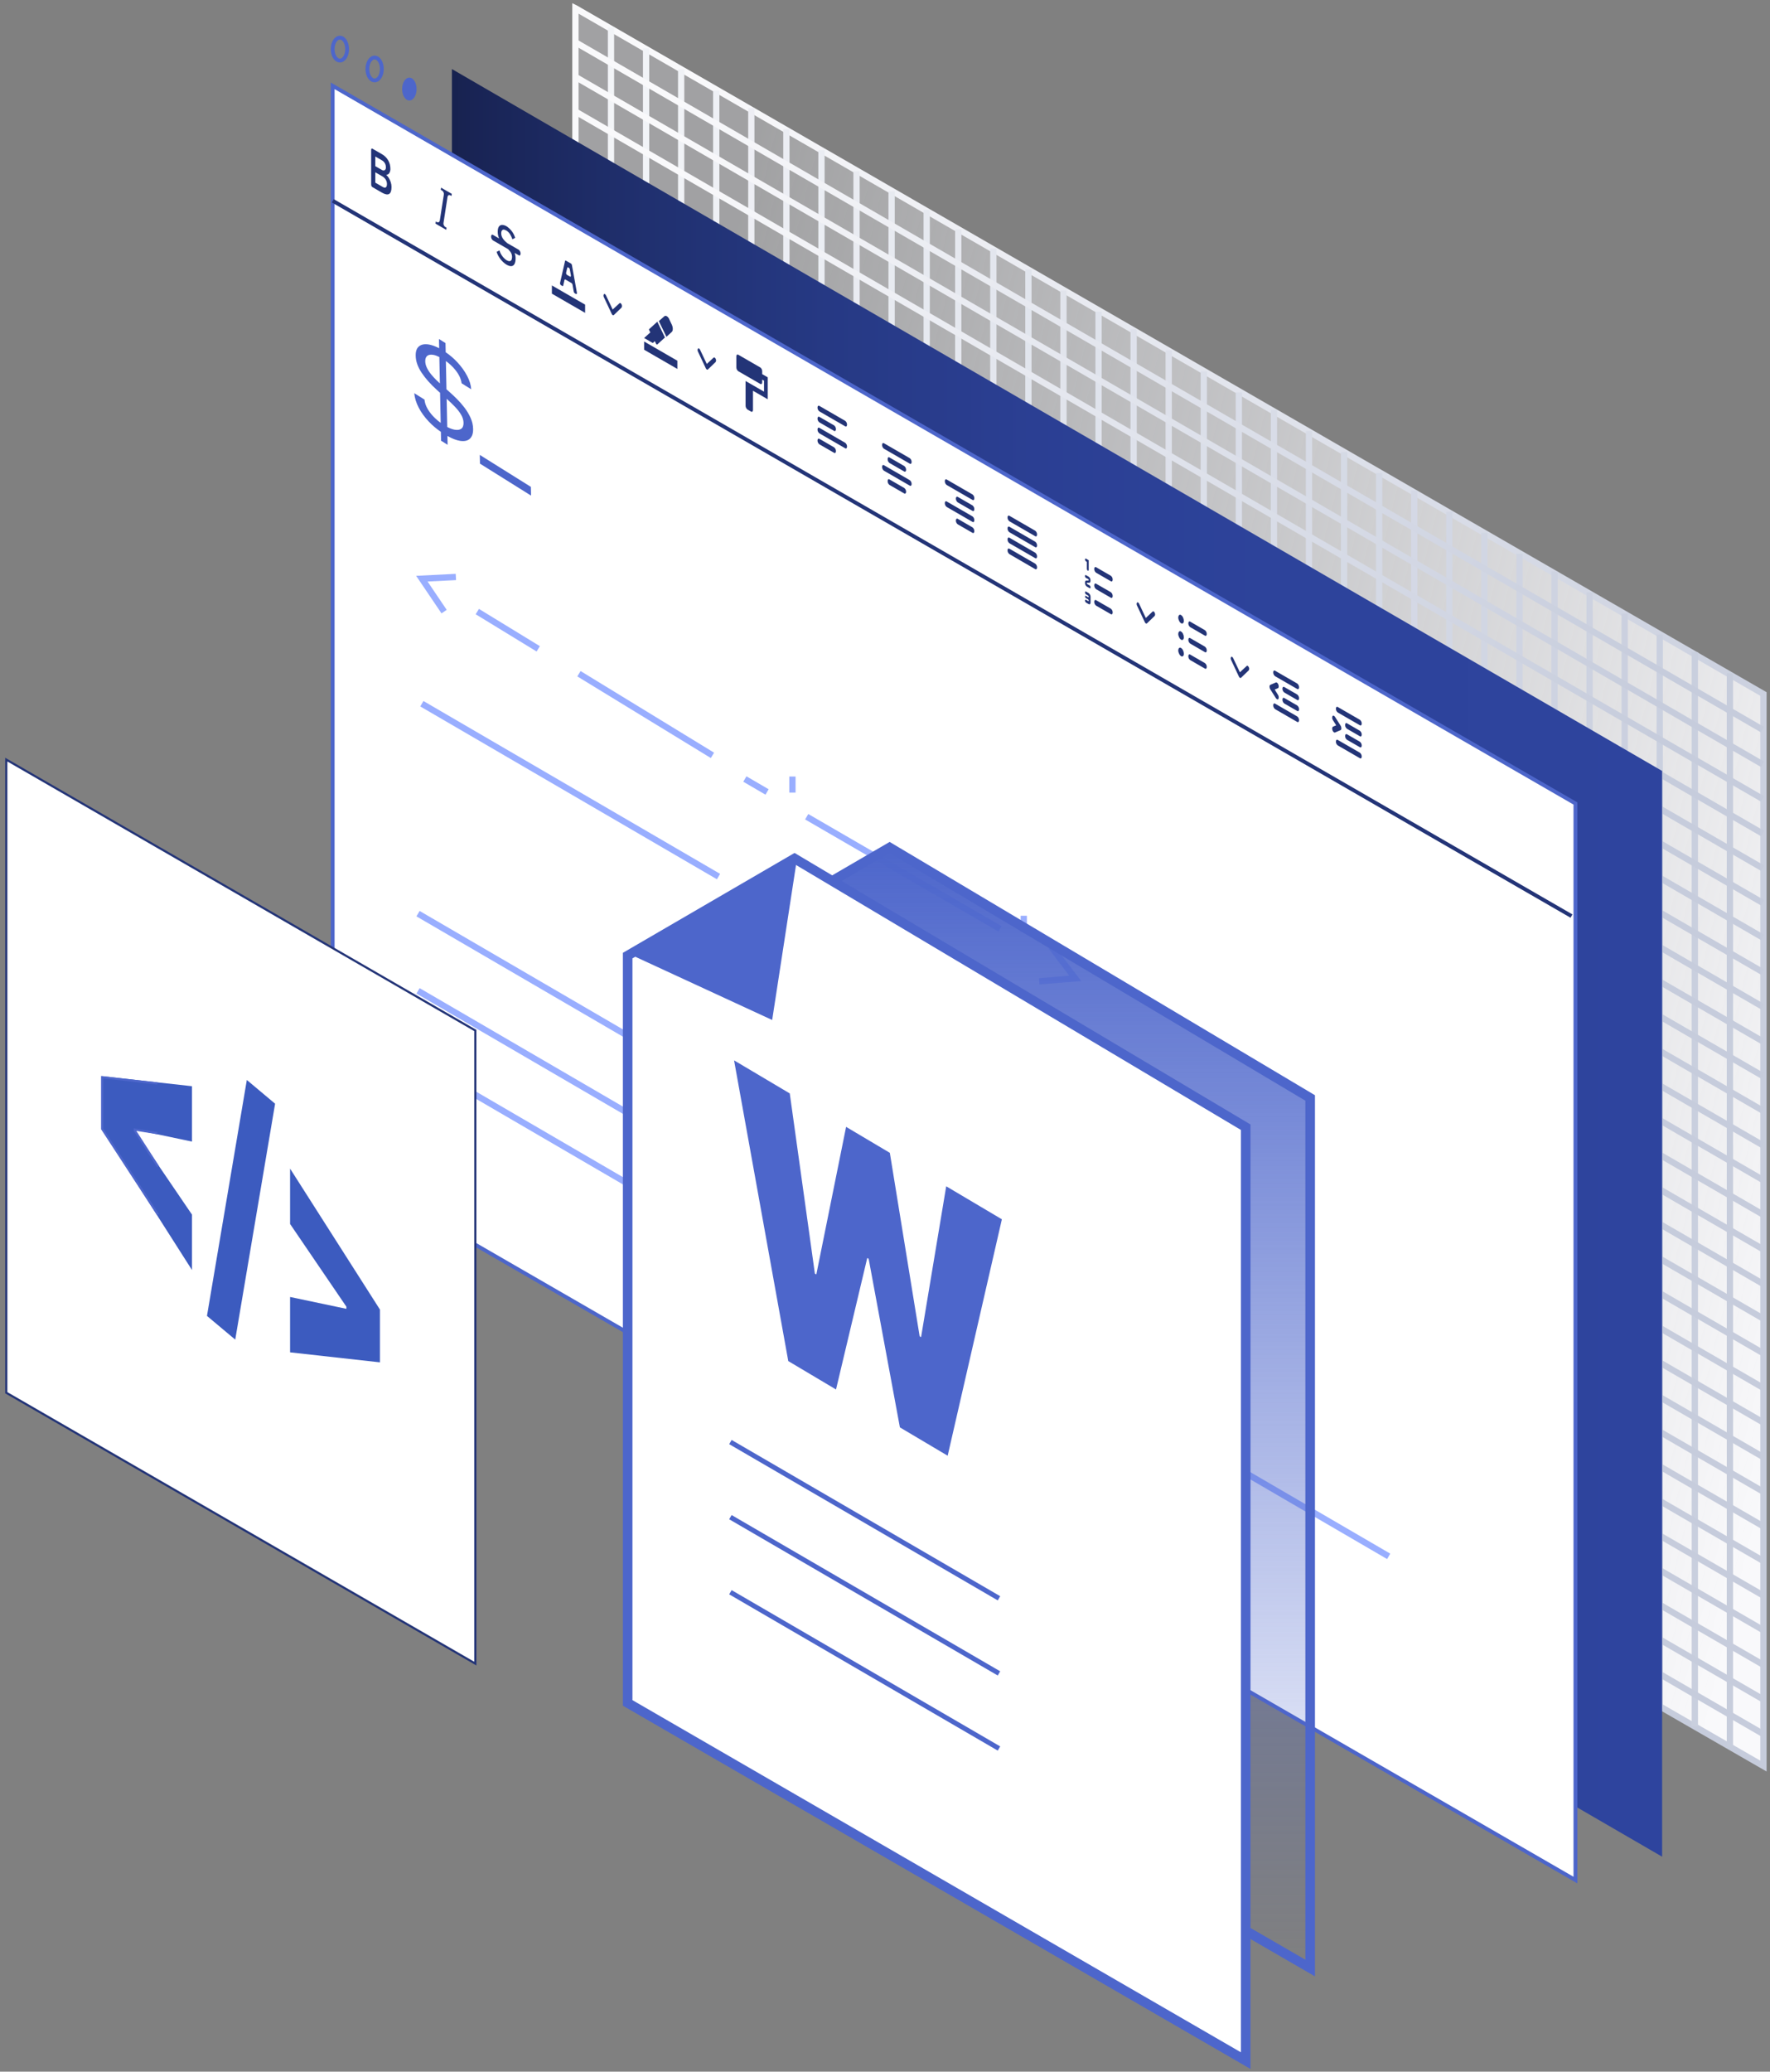 <svg width="282" height="330" viewBox="0 0 282 330" fill="none" xmlns="http://www.w3.org/2000/svg">
<rect x="0" y="0" width="282" height="330" fill="#808080" stroke="none"/>
<path fill-rule="evenodd" clip-rule="evenodd" d="M91.48 172.635L91.504 172.648L96.918 175.766L102.328 178.877L107.742 181.995L113.151 185.106L118.565 188.225L123.975 191.336L129.389 194.454L134.799 197.569L140.213 200.684L145.623 203.799L151.037 206.914L156.446 210.028L161.86 213.143L167.27 216.258L172.684 219.373L178.094 222.487L183.507 225.602L188.917 228.717L194.332 231.832L199.741 234.946L205.155 238.061L210.565 241.175L215.979 244.291L221.389 247.405L232.217 253.634L237.627 256.749L243.04 259.864L248.45 262.979L253.864 266.093L259.274 269.208L264.688 272.323L270.098 275.438L275.512 278.552L280.921 281.667V110.835L275.512 107.716L270.098 104.594V104.59L264.688 101.471L259.274 98.348L253.864 95.229L248.45 92.103L243.04 88.984L237.627 85.861L232.217 82.742L226.802 79.616L221.389 76.493L215.979 73.374L210.565 70.251L205.155 67.129L199.741 64.006L194.332 60.887L188.917 57.764L183.507 54.642L178.094 51.519L172.684 48.401L167.27 45.278L161.86 42.155L156.446 39.032L151.037 35.914L145.623 32.791L140.213 29.668L134.799 26.545L129.389 23.427L123.975 20.304L118.565 17.181L113.151 14.058L107.742 10.94L102.328 7.817L96.918 4.695L91.504 1.572L91.48 1.56V172.635Z" fill="url(#paint0_linear_1399_23086)"/>
<path fill-rule="evenodd" clip-rule="evenodd" d="M280.958 110.55V281.322L275.553 278.209L270.144 275.095L264.739 271.981L259.329 268.868L253.924 265.754L248.515 262.64L243.11 259.527L237.7 256.413L232.295 253.299L221.477 247.072L216.071 243.959L210.662 240.845L205.257 237.731L199.848 234.618L194.443 231.504L189.033 228.39L183.628 225.277L178.219 222.163L172.814 219.049L167.404 215.936L161.999 212.822L156.59 209.708L151.185 206.595L145.775 203.481L140.37 200.368L134.961 197.254L129.556 194.14L124.146 191.023L118.741 187.913L113.332 184.795L107.927 181.686L102.518 178.568L97.112 175.458L91.703 172.341L91.679 172.329V1.313L91.703 1.325L97.112 4.447L102.518 7.569L107.927 10.69L113.332 13.808L118.741 16.93L124.146 20.051L129.556 23.173L134.961 26.29L140.37 29.412L145.775 32.534L151.185 35.655L156.59 38.773L161.999 41.895L167.404 45.016L172.814 48.138L178.219 51.255L183.628 54.377L189.033 57.499L194.443 60.62L199.848 63.738L205.257 66.859L210.662 69.981L216.071 73.103L221.477 76.22L226.886 79.342L232.295 82.468L237.7 85.585L243.11 88.707L248.515 91.825L253.924 94.95L259.329 98.068L264.739 101.189L270.144 104.307V104.311L275.553 107.433L280.958 110.55Z" stroke="url(#paint1_linear_1399_23086)"/>
<path d="M275.612 278.312V278.235V272.719V267.204V261.688V256.169V250.654V245.138V239.622V234.107V228.588V223.073V217.557V212.041V206.522V201.007V195.491V189.976V184.46V178.941V173.425V167.91V162.395V156.879V151.36V145.844V140.329V134.814V129.294V123.779V118.263V112.748V107.235V107.229" stroke="#C7CDDC"/>
<path d="M270.024 274.958V274.87V269.355V263.84V258.325V252.806V247.291V241.776V236.26V230.745V225.226V219.711V214.196V208.681V203.162V197.647V192.132V186.617V181.101V175.582V170.067V164.552V159.037V153.522V148.003V142.488V136.972V131.457V125.938V120.423V114.908V109.393V103.883V103.874" stroke="#C9CFDE"/>
<path d="M264.436 272.163V272.066V266.551V261.036V255.521V250.003V244.488V238.973V233.458V227.943V222.425V216.91V211.395V205.88V200.361V194.847V189.331V183.817V178.302V172.783V167.269V161.753V156.239V150.724V145.205V139.69V134.175V128.661V123.142V117.627V112.112V106.597V101.09V101.079" stroke="#CAD0DF"/>
<path d="M258.848 268.808V268.701V263.186V257.672V252.157V246.639V241.125V235.61V230.096V224.581V219.063V213.549V208.034V202.519V197.001V191.487V185.972V180.457V174.943V169.425V163.91V158.395V152.881V147.366V141.848V136.334V130.819V125.305V119.787V114.272V108.757V103.243V97.739V97.725" stroke="#CBD0DF"/>
<path d="M253.259 265.453V265.336V259.821V254.307V248.793V243.276V237.761V232.246V226.733V221.218V215.701V210.187V204.672V199.158V193.64V188.126V182.611V177.097V171.583V166.065V160.551V155.037V149.522V144.008V138.49V132.976V127.462V121.948V116.43V110.916V105.401V99.887V94.385V94.369" stroke="#CDD2E0"/>
<path d="M247.671 262.098V261.972V256.457V250.944V245.43V239.913V234.399V228.884V223.37V217.856V212.339V206.826V201.311V195.797V190.28V184.766V179.252V173.738V168.224V162.707V157.193V151.678V146.164V140.651V135.133V129.619V124.105V118.591V113.074V107.56V102.046V96.532V91.033V91.015" stroke="#CED3E1"/>
<path d="M242.083 259.303V259.167V253.653V248.139V242.626V237.109V231.596V226.081V220.568V215.054V209.537V204.024V198.51V192.996V187.479V181.966V176.451V170.938V165.424V159.908V154.394V148.88V143.366V137.853V132.336V126.822V121.308V115.795V110.278V104.764V99.25V93.737V88.241V88.22" stroke="#CFD4E2"/>
<path d="M236.495 255.949V255.803V250.289V244.776V239.262V233.746V228.233V222.719V217.205V211.692V206.176V200.663V195.149V189.635V184.119V178.606V173.092V167.578V162.065V156.549V151.036V145.521V140.008V134.495V128.979V123.465V117.951V112.438V106.922V101.409V95.894V90.381V84.889V84.865" stroke="#D1D6E3"/>
<path d="M230.906 252.594V252.439V246.925V241.412V235.899V230.383V224.87V219.356V213.843V208.331V202.815V197.302V191.788V186.275V180.759V175.246V169.732V164.219V158.707V153.19V147.678V142.164V136.651V131.138V125.622V120.108V114.595V109.082V103.566V98.053V92.54V87.027V81.537V81.511" stroke="#D2D7E4"/>
<path d="M225.318 249.24V249.075V243.561V238.048V232.536V227.02V221.508V215.994V210.481V204.969V199.453V193.941V188.427V182.914V177.399V171.886V166.373V160.86V155.347V149.832V144.319V138.806V133.293V127.78V122.265V116.751V111.239V105.726V100.211V94.698V89.184V83.672V78.185V78.156" stroke="#D4D8E5"/>
<path d="M219.73 246.444V246.269V240.755V235.243V229.731V224.216V218.703V213.19V207.678V202.165V196.65V191.138V185.625V180.112V174.597V169.085V163.571V158.059V152.547V147.032V141.52V136.006V130.494V124.982V119.467V113.953V108.441V102.929V97.413V91.901V86.388V80.875V75.392V75.36" stroke="#D4D9E5"/>
<path d="M214.142 243.09V242.905V237.392V231.88V226.368V220.853V215.341V209.828V204.316V198.803V193.289V187.777V182.264V176.752V171.237V165.725V160.212V154.7V149.188V143.673V138.161V132.648V127.136V121.624V116.11V110.596V105.084V99.572V94.058V88.546V83.032V77.52V72.039V72.006" stroke="#D5DAE5"/>
<path d="M208.553 239.735V239.541V234.027V228.516V223.004V217.49V211.978V206.465V200.953V195.442V189.928V184.416V178.903V173.391V167.877V162.365V156.852V151.341V145.829V140.315V134.803V129.29V123.778V118.267V112.753V107.239V101.728V96.216V90.702V85.19V79.677V74.165V68.687V68.651" stroke="#D7DBE6"/>
<path d="M202.965 236.381V236.176V230.663V225.152V219.641V214.127V208.616V203.103V197.591V192.08V186.566V181.055V175.542V170.031V164.517V159.006V153.493V147.981V142.47V136.956V131.445V125.932V120.421V114.909V109.396V103.883V98.371V92.86V87.346V81.835V76.322V70.811V65.336V65.297" stroke="#D8DCE7"/>
<path d="M197.377 233.585V233.371V227.858V222.347V216.836V211.323V205.812V200.299V194.788V189.277V183.764V178.252V172.739V167.229V161.715V156.204V150.691V145.181V139.67V134.156V128.645V123.133V117.622V112.111V106.597V101.085V95.573V90.062V84.549V79.038V73.525V68.014V62.542V62.501" stroke="#D9DDE8"/>
<path d="M191.789 230.23V230.006V224.494V218.983V213.473V207.959V202.449V196.936V191.426V185.915V180.402V174.891V169.379V163.868V158.355V152.844V147.332V141.821V136.31V130.797V125.287V119.774V114.264V108.753V103.24V97.728V92.217V86.706V81.193V75.683V70.17V64.659V59.19V59.147" stroke="#DBDFE9"/>
<path d="M186.201 226.876V226.642V221.13V215.619V210.109V204.597V199.086V193.574V188.063V182.553V177.041V171.53V166.018V160.507V154.995V149.485V143.972V138.462V132.952V127.439V121.929V116.416V110.906V105.396V99.883V94.371V88.86V83.35V77.838V72.327V66.815V61.304V55.838V55.792" stroke="#DDE0EA"/>
<path d="M180.612 223.521V223.278V217.766V212.256V206.746V201.234V195.724V190.212V184.702V179.191V173.679V168.169V162.657V157.147V151.635V146.125V140.613V135.102V129.592V124.081V118.571V113.058V107.548V102.038V96.526V91.014V85.504V79.993V74.482V68.972V63.459V57.949V52.486V52.438" stroke="#DEE1EB"/>
<path d="M175.024 220.725V220.472V214.961V209.451V203.941V198.429V192.92V187.408V181.898V176.388V170.877V165.367V159.855V154.345V148.834V143.324V137.812V132.302V126.792V121.281V115.771V110.259V104.749V99.239V93.728V88.216V82.706V77.196V71.685V66.174V60.663V55.153V49.692V49.642" stroke="#DFE3EC"/>
<path d="M169.436 217.371V217.108V211.596V206.087V200.577V195.066V189.557V184.045V178.536V173.026V167.515V162.006V156.494V150.984V145.473V139.964V134.452V128.943V123.433V117.922V112.413V106.901V101.391V95.882V90.371V84.859V79.349V73.84V68.329V62.819V57.308V51.798V46.34V46.287" stroke="#E1E4EC"/>
<path d="M163.848 214.016V213.744V208.232V202.723V197.214V191.703V186.194V180.683V175.173V169.664V164.154V158.644V153.133V147.624V142.113V136.604V131.092V125.583V120.074V114.563V109.054V103.543V98.034V92.524V87.014V81.502V75.993V70.484V64.973V59.464V53.953V48.443V42.989V42.933" stroke="#E1E5ED"/>
<path d="M158.259 210.662V210.38V204.869V199.36V193.85V188.34V182.832V177.32V171.811V166.302V160.792V155.283V149.772V144.263V138.753V133.244V127.733V122.224V116.715V111.205V105.696V100.184V94.676V89.167V83.657V78.145V72.636V67.127V61.617V56.109V50.597V45.088V39.636V39.578" stroke="#E3E6EE"/>
<path d="M152.671 207.867V207.575V202.064V196.555V191.047V185.537V180.028V174.517V169.009V163.5V157.99V152.481V146.971V141.462V135.952V130.443V124.933V119.424V113.915V108.405V102.897V97.386V91.877V86.369V80.859V75.348V69.839V64.331V58.821V53.312V47.801V42.293V36.844V36.544" stroke="#E5E8EF"/>
<path d="M147.642 204.511V204.21V198.699V193.191V187.682V182.173V176.665V171.154V165.646V160.137V154.628V149.12V143.609V138.101V132.591V127.083V121.572V116.064V110.556V105.046V99.538V94.027V88.519V83.011V77.501V71.99V66.482V60.974V55.465V49.956V44.445V38.937V33.491V33.428" stroke="#E6E9F0"/>
<path d="M142.053 201.157V200.846V195.335V189.827V184.319V178.81V173.302V167.791V162.283V156.775V151.267V145.759V140.248V134.74V129.231V123.723V118.212V112.704V107.196V101.688V96.18V90.669V85.161V79.653V74.144V68.633V63.125V57.618V52.109V46.6V41.09V35.582V30.479" stroke="#E7EAF0"/>
<path d="M136.465 198.362V198.041V192.53V187.023V181.515V176.007V170.499V164.989V159.481V153.974V148.465V142.957V137.447V131.939V126.431V120.923V115.413V109.905V104.397V98.889V93.381V87.871V82.363V76.856V71.347V65.837V60.329V54.821V49.313V43.805V38.295V32.787V27.346V27.278" stroke="#E9EBF1"/>
<path d="M130.877 195.007V194.677V189.166V183.659V178.152V172.644V167.137V161.626V156.119V150.612V145.104V139.596V134.086V128.579V123.071V117.563V112.053V106.546V101.038V95.53V90.023V84.513V79.005V73.498V67.99V62.48V56.972V51.465V45.957V40.45V34.939V29.432V23.994V23.924" stroke="#EAEDF3"/>
<path d="M125.289 191.652V191.311V185.801V180.295V174.787V169.28V163.773V158.263V152.756V147.249V141.741V136.234V130.724V125.217V119.709V114.202V108.692V103.185V97.678V92.17V86.664V81.153V75.646V70.139V64.632V59.121V53.614V48.108V42.6V37.093V31.583V26.076V20.641V20.568" stroke="#EBEDF3"/>
<path d="M119.701 188.298V187.947V182.438V176.931V171.424V165.917V160.41V154.9V149.394V143.887V138.38V132.873V127.363V121.857V116.349V110.843V105.333V99.826V94.319V88.812V83.305V77.796V72.289V66.782V61.275V55.765V50.258V44.752V39.244V33.738V28.227V22.721V17.289V17.214" stroke="#EDEEF4"/>
<path d="M114.112 185.503V185.143V179.633V174.127V168.62V163.114V157.607V152.097V146.591V141.085V135.578V130.072V124.562V119.055V113.549V108.042V102.533V97.026V91.52V86.013V80.507V74.997V69.491V63.984V58.477V52.968V47.461V41.955V36.448V30.942V25.432V19.926V14.497V14.419" stroke="#EEF0F5"/>
<path d="M108.524 182.148V181.779V176.269V170.763V165.257V159.75V154.245V148.735V143.229V137.723V132.217V126.711V121.201V115.695V110.189V104.683V99.173V93.667V88.161V82.655V77.149V71.639V66.133V60.627V55.121V49.611V44.105V38.599V33.093V27.586V22.076V16.57V11.145V11.065" stroke="#F0F2F6"/>
<path d="M102.936 178.794V178.414V172.905V167.399V161.893V156.388V150.882V145.372V139.867V134.361V128.855V123.35V117.84V112.334V106.828V101.323V95.813V90.307V84.802V79.296V73.79V68.281V62.775V57.269V51.764V46.254V40.748V35.242V29.737V24.231V18.721V13.216V7.792V7.71" stroke="#F1F3F7"/>
<path d="M97.348 175.439V175.05V169.541V164.036V158.53V153.025V147.519V142.01V136.504V130.999V125.494V119.988V114.479V108.974V103.468V97.963V92.454V86.948V81.443V75.937V70.432V64.923V59.417V53.912V48.407V42.897V37.392V31.886V26.381V20.876V15.366V9.861V4.441V4.355" stroke="#F2F4F7"/>
<path d="M91.679 6.739L91.703 6.751L97.108 9.881L102.508 13.007L107.913 16.137L113.314 19.264L118.718 22.393L124.119 25.52L129.524 28.65L134.924 31.776L140.329 34.906L145.73 38.032L151.134 41.158L156.535 44.288L161.94 47.414L167.34 50.54L172.745 53.67L178.146 56.796L183.55 59.926L188.951 63.052L194.356 66.182L199.756 69.308L205.161 72.438L210.561 75.564L215.966 78.691L221.367 81.821L226.771 84.947L232.176 88.077L237.577 91.203L242.981 94.333L248.382 97.459L253.787 100.589L259.187 103.715L264.592 106.841L269.993 109.971L275.397 113.097L280.798 116.223" stroke="url(#paint2_linear_1399_23086)"/>
<path d="M91.679 12.253L91.703 12.265L97.108 15.395L102.508 18.521L107.913 21.651L113.314 24.777L118.718 27.907L124.119 31.033L129.524 34.163L134.924 37.289L140.329 40.419L145.73 43.545L151.134 46.672L156.535 49.802L161.94 52.928L167.34 56.054L172.745 59.184L178.146 62.31L183.55 65.44L188.951 68.566L194.356 71.696L199.756 74.822L205.161 77.952L210.561 81.078L215.966 84.204L221.367 87.334L226.771 90.46L232.176 93.59L237.577 96.716L242.981 99.847L248.382 102.973L253.787 106.103L259.187 109.229L264.592 112.355L269.993 115.485L275.397 118.611L280.798 121.737" stroke="url(#paint3_linear_1399_23086)"/>
<path d="M91.679 17.77L91.703 17.782L97.108 20.913L102.508 24.039L107.913 27.169L113.314 30.295L118.718 33.421L124.119 36.551L129.524 39.677L134.924 42.803L140.329 45.933L145.73 49.059L151.134 52.189L156.535 55.315L161.94 58.445L167.34 61.571L172.745 64.697L178.146 67.827L183.55 70.953L188.951 74.079L194.356 77.21L199.756 80.336L205.161 83.466L210.561 86.592L215.966 89.722L221.367 92.848L226.771 95.974L232.176 99.104L237.577 102.23L242.981 105.36L248.382 108.486L253.787 111.616L259.187 114.742L264.592 117.872L269.993 120.998L275.397 124.124L280.798 127.25" stroke="url(#paint4_linear_1399_23086)"/>
<path d="M91.679 23.284L91.703 23.296L97.108 26.426L102.508 29.552L107.913 32.682L113.314 35.808L118.718 38.934L124.119 42.065L129.524 45.191L134.924 48.317L140.329 51.447L145.73 54.573L151.134 57.703L156.535 60.829L161.94 63.959L167.34 67.085L172.745 70.211L178.146 73.341L183.55 76.467L188.951 79.593L194.356 82.723L199.756 85.849L205.161 88.979L210.561 92.105L215.966 95.236L221.367 98.362L226.771 101.488L232.176 104.618L237.577 107.744L242.981 110.874L248.382 114L253.787 117.13L259.187 120.256L264.592 123.386L269.993 126.512L275.397 129.638L280.798 132.764" stroke="url(#paint5_linear_1399_23086)"/>
<path d="M91.679 28.797L91.703 28.809L97.108 31.939L102.508 35.065L107.913 38.195L113.314 41.321L118.718 44.451L124.119 47.577L129.524 50.707L134.924 53.833L140.329 56.963L145.73 60.089L151.134 63.215L156.535 66.346L161.94 69.472L167.34 72.598L172.745 75.728L178.146 78.854L183.55 81.984L188.951 85.11L194.356 88.24L199.756 91.366L205.161 94.496L210.561 97.622L215.966 100.748L221.367 103.878L226.771 107.004L232.176 110.134L237.577 113.26L242.981 116.39L248.382 119.516L253.787 122.647L259.187 125.773L264.592 128.899L269.993 132.029L275.397 135.155L280.798 138.281" stroke="url(#paint6_linear_1399_23086)"/>
<path d="M91.679 34.31L91.703 34.322L97.108 37.453L102.508 40.579L107.913 43.709L113.314 46.835L118.718 49.965L124.119 53.091L129.524 56.221L134.924 59.347L140.329 62.477L145.73 65.603L151.134 68.729L156.535 71.859L161.94 74.985L167.34 78.111L172.745 81.241L178.146 84.367L183.55 87.498L188.951 90.624L194.356 93.754L199.756 96.88L205.161 100.01L210.561 103.136L215.966 106.262L221.367 109.392L226.771 112.518L232.176 115.648L237.577 118.774L242.981 121.904L248.382 125.03L253.787 128.16L259.187 131.286L264.592 134.412L269.993 137.542L275.397 140.668L280.798 143.795" stroke="url(#paint7_linear_1399_23086)"/>
<path d="M91.679 39.824L91.703 39.836L97.108 42.966L102.508 46.092L107.913 49.222L113.314 52.348L118.718 55.478L124.119 58.605L129.524 61.735L134.924 64.861L140.329 67.991L145.73 71.117L151.134 74.243L156.535 77.373L161.94 80.499L167.34 83.625L172.745 86.755L178.146 89.881L183.55 93.011L188.951 96.137L194.356 99.267L199.756 102.393L205.161 105.523L210.561 108.649L215.966 111.775L221.367 114.906L226.771 118.032L232.176 121.162L237.577 124.288L242.981 127.418L248.382 130.544L253.787 133.674L259.187 136.8L264.592 139.926L269.993 143.056L275.397 146.182L280.798 149.308" stroke="url(#paint8_linear_1399_23086)"/>
<path d="M91.679 45.342L91.703 45.354L97.108 48.484L102.508 51.61L107.913 54.74L113.314 57.866L118.718 60.992L124.119 64.122L129.524 67.248L134.924 70.374L140.329 73.504L145.73 76.63L151.134 79.76L156.535 82.886L161.94 86.016L167.34 89.143L172.745 92.269L178.146 95.399L183.55 98.525L188.951 101.651L194.356 104.781L199.756 107.907L205.161 111.037L210.561 114.163L215.966 117.293L221.367 120.419L226.771 123.545L232.176 126.675L237.577 129.801L242.981 132.931L248.382 136.057L253.787 139.187L259.187 142.314L264.592 145.444L269.993 148.57L275.397 151.696L280.798 154.822" stroke="url(#paint9_linear_1399_23086)"/>
<path d="M91.679 50.855L91.703 50.867L97.108 53.998L102.508 57.124L107.913 60.254L113.314 63.38L118.718 66.51L124.119 69.636L129.524 72.766L134.924 75.892L140.329 79.022L145.73 82.148L151.134 85.274L156.535 88.404L161.94 91.53L167.34 94.656L172.745 97.786L178.146 100.912L183.55 104.042L188.951 107.168L194.356 110.299L199.756 113.425L205.161 116.555L210.561 119.681L215.966 122.807L221.367 125.937L226.771 129.063L232.176 132.193L237.577 135.319L242.981 138.449L248.382 141.575L253.787 144.705L259.187 147.831L264.592 150.957L269.993 154.087L275.397 157.213L280.798 160.339" stroke="url(#paint10_linear_1399_23086)"/>
<path d="M91.679 56.369L91.703 56.381L97.108 59.511L102.508 62.637L107.913 65.767L113.314 68.893L118.718 72.023L124.119 75.15L129.524 78.279L134.924 81.406L140.329 84.536L145.73 87.662L151.134 90.788L156.535 93.918L161.94 97.044L167.34 100.17L172.745 103.3L178.146 106.426L183.55 109.556L188.951 112.682L194.356 115.812L199.756 118.938L205.161 122.068L210.561 125.194L215.966 128.32L221.367 131.45L226.771 134.577L232.176 137.707L237.577 140.833L242.981 143.963L248.382 147.089L253.787 150.219L259.187 153.345L264.592 156.471L269.993 159.601L275.397 162.727L280.798 165.853" stroke="url(#paint11_linear_1399_23086)"/>
<path d="M91.679 61.883L91.703 61.895L97.108 65.025L102.508 68.151L107.913 71.281L113.314 74.407L118.718 77.537L124.119 80.663L129.524 83.793L134.924 86.919L140.329 90.049L145.73 93.175L151.134 96.301L156.535 99.431L161.94 102.558L167.34 105.684L172.745 108.814L178.146 111.94L183.55 115.07L188.951 118.196L194.356 121.326L199.756 124.452L205.161 127.582L210.561 130.708L215.966 133.834L221.367 136.964L226.771 140.09L232.176 143.22L237.577 146.346L242.981 149.476L248.382 152.602L253.787 155.732L259.187 158.859L264.592 161.985L269.993 165.115L275.397 168.241L280.798 171.367" stroke="url(#paint12_linear_1399_23086)"/>
<path d="M91.679 67.4L91.703 67.412L97.108 70.542L102.508 73.668L107.913 76.799L113.314 79.925L118.718 83.051L124.119 86.181L129.524 89.307L134.924 92.433L140.329 95.563L145.73 98.689L151.134 101.819L156.535 104.945L161.94 108.075L167.34 111.201L172.745 114.327L178.146 117.457L183.55 120.583L188.951 123.709L194.356 126.839L199.756 129.966L205.161 133.096L210.561 136.222L215.966 139.352L221.367 142.478L226.771 145.604L232.176 148.734L237.577 151.86L242.981 154.99L248.382 158.116L253.787 161.246L259.187 164.372L264.592 167.502L269.993 170.628L275.397 173.754L280.798 176.88" stroke="url(#paint13_linear_1399_23086)"/>
<path d="M91.679 72.913L91.703 72.925L97.108 76.055L102.508 79.181L107.913 82.311L113.314 85.437L118.718 88.563L124.119 91.693L129.524 94.82L134.924 97.945L140.329 101.076L145.73 104.202L151.134 107.332L156.535 110.458L161.94 113.588L167.34 116.714L172.745 119.84L178.146 122.97L183.55 126.096L188.951 129.222L194.356 132.352L199.756 135.478L205.161 138.608L210.561 141.734L215.966 144.864L221.367 147.99L226.771 151.116L232.176 154.247L237.577 157.373L242.981 160.503L248.382 163.629L253.787 166.759L259.187 169.885L264.592 173.015L269.993 176.141L275.397 179.267L280.798 182.393" stroke="url(#paint14_linear_1399_23086)"/>
<path d="M91.679 78.427L91.703 78.439L97.108 81.569L102.508 84.695L107.913 87.825L113.314 90.951L118.718 94.081L124.119 97.207L129.524 100.337L134.924 103.463L140.329 106.593L145.73 109.719L151.134 112.845L156.535 115.975L161.94 119.101L167.34 122.228L172.745 125.358L178.146 128.484L183.55 131.614L188.951 134.74L194.356 137.87L199.756 140.996L205.161 144.126L210.561 147.252L215.966 150.378L221.367 153.508L226.771 156.634L232.176 159.764L237.577 162.89L242.981 166.02L248.382 169.146L253.787 172.276L259.187 175.402L264.592 178.529L269.993 181.659L275.397 184.785L280.798 187.911" stroke="url(#paint15_linear_1399_23086)"/>
<path d="M91.679 83.94L91.703 83.952L97.108 87.082L102.508 90.209L107.913 93.339L113.314 96.465L118.718 99.595L124.119 102.721L129.524 105.851L134.924 108.977L140.329 112.107L145.73 115.233L151.134 118.359L156.535 121.489L161.94 124.615L167.34 127.741L172.745 130.871L178.146 133.997L183.55 137.127L188.951 140.253L194.356 143.383L199.756 146.51L205.161 149.64L210.561 152.766L215.966 155.892L221.367 159.022L226.771 162.148L232.176 165.278L237.577 168.404L242.981 171.534L248.382 174.66L253.787 177.79L259.187 180.916L264.592 184.042L269.993 187.172L275.397 190.298L280.798 193.424" stroke="url(#paint16_linear_1399_23086)"/>
<path d="M91.679 89.454L91.703 89.466L97.108 92.596L102.508 95.722L107.913 98.852L113.314 101.978L118.718 105.108L124.119 108.234L129.524 111.364L134.924 114.491L140.329 117.621L145.73 120.747L151.134 123.873L156.535 127.003L161.94 130.129L167.34 133.255L172.745 136.385L178.146 139.511L183.55 142.641L188.951 145.767L194.356 148.897L199.756 152.023L205.161 155.153L210.561 158.279L215.966 161.405L221.367 164.535L226.771 167.661L232.176 170.792L237.577 173.918L242.981 177.048L248.382 180.174L253.787 183.304L259.187 186.43L264.592 189.556L269.993 192.686L275.397 195.812L280.798 198.938" stroke="url(#paint17_linear_1399_23086)"/>
<path d="M91.679 94.972L91.703 94.984L97.108 98.114L102.508 101.24L107.913 104.37L113.314 107.496L118.718 110.622L124.119 113.752L129.524 116.878L134.924 120.004L140.329 123.134L145.73 126.26L151.134 129.39L156.535 132.516L161.94 135.646L167.34 138.772L172.745 141.899L178.146 145.029L183.55 148.155L188.951 151.281L194.356 154.411L199.756 157.537L205.161 160.667L210.561 163.793L215.966 166.923L221.367 170.049L226.771 173.175L232.176 176.305L237.577 179.431L242.981 182.561L248.382 185.687L253.787 188.817L259.187 191.943L264.592 195.073L269.993 198.2L275.397 201.326L280.798 204.452" stroke="url(#paint18_linear_1399_23086)"/>
<path d="M91.679 100.485L91.703 100.497L97.108 103.627L102.508 106.753L107.913 109.883L113.314 113.01L118.718 116.136L124.119 119.266L129.524 122.392L134.924 125.518L140.329 128.648L145.73 131.774L151.134 134.904L156.535 138.03L161.94 141.16L167.34 144.286L172.745 147.412L178.146 150.542L183.55 153.668L188.951 156.794L194.356 159.924L199.756 163.05L205.161 166.181L210.561 169.307L215.966 172.437L221.367 175.563L226.771 178.689L232.176 181.819L237.577 184.945L242.981 188.075L248.382 191.201L253.787 194.331L259.187 197.457L264.592 200.587L269.993 203.713L275.397 206.839L280.798 209.965" stroke="url(#paint19_linear_1399_23086)"/>
<path d="M91.679 105.999L91.703 106.011L97.108 109.141L102.508 112.267L107.913 115.397L113.314 118.523L118.718 121.653L124.119 124.779L129.524 127.909L134.924 131.035L140.329 134.165L145.73 137.292L151.134 140.418L156.535 143.548L161.94 146.674L167.34 149.8L172.745 152.93L178.146 156.056L183.55 159.186L188.951 162.312L194.356 165.442L199.756 168.568L205.161 171.698L210.561 174.824L215.966 177.95L221.367 181.08L226.771 184.206L232.176 187.336L237.577 190.463L242.981 193.593L248.382 196.719L253.787 199.849L259.187 202.975L264.592 206.101L269.993 209.231L275.397 212.357L280.798 215.483" stroke="url(#paint20_linear_1399_23086)"/>
<path d="M91.679 111.513L91.703 111.525L97.108 114.655L102.508 117.781L107.913 120.911L113.314 124.037L118.718 127.167L124.119 130.293L129.524 133.423L134.924 136.549L140.329 139.679L145.73 142.805L151.134 145.931L156.535 149.061L161.94 152.187L167.34 155.313L172.745 158.444L178.146 161.57L183.55 164.7L188.951 167.826L194.356 170.956L199.756 174.082L205.161 177.212L210.561 180.338L215.966 183.464L221.367 186.594L226.771 189.72L232.176 192.85L237.577 195.976L242.981 199.106L248.382 202.232L253.787 205.362L259.187 208.488L264.592 211.614L269.993 214.745L275.397 217.871L280.798 220.997" stroke="url(#paint21_linear_1399_23086)"/>
<path d="M91.679 117.029L91.703 117.041L97.108 120.171L102.508 123.297L107.913 126.427L113.314 129.553L118.718 132.68L124.119 135.81L129.524 138.936L134.924 142.062L140.329 145.192L145.73 148.318L151.134 151.448L156.535 154.574L161.94 157.704L167.34 160.83L172.745 163.956L178.146 167.086L183.55 170.212L188.951 173.338L194.356 176.468L199.756 179.594L205.161 182.724L210.561 185.851L215.966 188.981L221.367 192.107L226.771 195.233L232.176 198.363L237.577 201.489L242.981 204.619L248.382 207.745L253.787 210.875L259.187 214.001L264.592 217.131L269.993 220.257L275.397 223.383L280.798 226.509" stroke="url(#paint22_linear_1399_23086)"/>
<path d="M91.679 122.543L91.703 122.555L97.108 125.685L102.508 128.811L107.913 131.941L113.314 135.067L118.718 138.193L124.119 141.323L129.524 144.449L134.924 147.575L140.329 150.705L145.73 153.832L151.134 156.962L156.535 160.088L161.94 163.218L167.34 166.344L172.745 169.47L178.146 172.6L183.55 175.726L188.951 178.852L194.356 181.982L199.756 185.108L205.161 188.238L210.561 191.364L215.966 194.494L221.367 197.62L226.771 200.746L232.176 203.876L237.577 207.002L242.981 210.133L248.382 213.259L253.787 216.389L259.187 219.515L264.592 222.645L269.993 225.771L275.397 228.897L280.798 232.023" stroke="url(#paint23_linear_1399_23086)"/>
<path d="M91.679 128.057L91.703 128.069L97.108 131.199L102.508 134.325L107.913 137.455L113.314 140.581L118.718 143.711L124.119 146.837L129.524 149.967L134.924 153.093L140.329 156.223L145.73 159.349L151.134 162.475L156.535 165.605L161.94 168.731L167.34 171.857L172.745 174.987L178.146 178.114L183.55 181.244L188.951 184.37L194.356 187.5L199.756 190.626L205.161 193.756L210.561 196.882L215.966 200.008L221.367 203.138L226.771 206.264L232.176 209.394L237.577 212.52L242.981 215.65L248.382 218.776L253.787 221.906L259.187 225.032L264.592 228.158L269.993 231.288L275.397 234.415L280.798 237.541" stroke="url(#paint24_linear_1399_23086)"/>
<path d="M91.679 133.57L91.703 133.582L97.108 136.712L102.508 139.838L107.913 142.968L113.314 146.095L118.718 149.225L124.119 152.351L129.524 155.481L134.924 158.607L140.329 161.737L145.73 164.863L151.134 167.989L156.535 171.119L161.94 174.245L167.34 177.371L172.745 180.501L178.146 183.627L183.55 186.757L188.951 189.883L194.356 193.013L199.756 196.139L205.161 199.269L210.561 202.396L215.966 205.522L221.367 208.652L226.771 211.778L232.176 214.908L237.577 218.034L242.981 221.164L248.382 224.29L253.787 227.42L259.187 230.546L264.592 233.672L269.993 236.802L275.397 239.928L280.798 243.054" stroke="url(#paint25_linear_1399_23086)"/>
<path d="M91.679 139.084L91.703 139.096L97.108 142.226L102.508 145.352L107.913 148.482L113.314 151.608L118.718 154.738L124.119 157.864L129.524 160.994L134.924 164.12L140.329 167.25L145.73 170.377L151.134 173.503L156.535 176.633L161.94 179.759L167.34 182.885L172.745 186.015L178.146 189.141L183.55 192.271L188.951 195.397L194.356 198.527L199.756 201.653L205.161 204.783L210.561 207.909L215.966 211.035L221.367 214.165L226.771 217.291L232.176 220.421L237.577 223.547L242.981 226.678L248.382 229.804L253.787 232.934L259.187 236.06L264.592 239.186L269.993 242.316L275.397 245.442L280.798 248.568" stroke="url(#paint26_linear_1399_23086)"/>
<path d="M91.679 144.602L91.703 144.614L97.108 147.744L102.508 150.87L107.913 154L113.314 157.126L118.718 160.252L124.119 163.382L129.524 166.508L134.924 169.634L140.329 172.764L145.73 175.89L151.134 179.02L156.535 182.146L161.94 185.276L167.34 188.402L172.745 191.528L178.146 194.658L183.55 197.784L188.951 200.911L194.356 204.041L199.756 207.167L205.161 210.297L210.561 213.423L215.966 216.553L221.367 219.679L226.771 222.805L232.176 225.935L237.577 229.061L242.981 232.191L248.382 235.317L253.787 238.447L259.187 241.573L264.592 244.703L269.993 247.829L275.397 250.955L280.798 254.082" stroke="url(#paint27_linear_1399_23086)"/>
<path d="M91.679 150.115L91.703 150.127L97.108 153.257L102.508 156.383L107.913 159.513L113.314 162.639L118.718 165.765L124.119 168.896L129.524 172.022L134.924 175.148L140.329 178.278L145.73 181.404L151.134 184.534L156.535 187.66L161.94 190.79L167.34 193.916L172.745 197.042L178.146 200.172L183.55 203.298L188.951 206.424L194.356 209.554L199.756 212.68L205.161 215.81L210.561 218.936L215.966 222.067L221.367 225.193L226.771 228.319L232.176 231.449L237.577 234.575L242.981 237.705L248.382 240.831L253.787 243.961L259.187 247.087L264.592 250.217L269.993 253.343L275.397 256.469L280.798 259.595" stroke="url(#paint28_linear_1399_23086)"/>
<path d="M91.679 155.629L91.703 155.641L97.108 158.771L102.508 161.897L107.913 165.027L113.314 168.153L118.718 171.283L124.119 174.409L129.524 177.539L134.924 180.665L140.329 183.795L145.73 186.921L151.134 190.047L156.535 193.178L161.94 196.304L167.34 199.43L172.745 202.56L178.146 205.686L183.55 208.816L188.951 211.942L194.356 215.072L199.756 218.198L205.161 221.328L210.561 224.454L215.966 227.58L221.367 230.71L226.771 233.836L232.176 236.966L237.577 240.092L242.981 243.222L248.382 246.348L253.787 249.479L259.187 252.605L264.592 255.731L269.993 258.861L275.397 261.987L280.798 265.113" stroke="url(#paint29_linear_1399_23086)"/>
<path d="M91.679 161.142L91.703 161.154L97.108 164.284L102.508 167.41L107.913 170.54L113.314 173.666L118.718 176.796L124.119 179.922L129.524 183.052L134.924 186.178L140.329 189.308L145.73 192.434L151.134 195.56L156.535 198.69L161.94 201.816L167.34 204.942L172.745 208.072L178.146 211.198L183.55 214.329L188.951 217.455L194.356 220.585L199.756 223.711L205.161 226.841L210.561 229.967L215.966 233.093L221.367 236.223L226.771 239.349L232.176 242.479L237.577 245.605L242.981 248.735L248.382 251.861L253.787 254.991L259.187 258.117L264.592 261.243L269.993 264.373L275.397 267.5L280.798 270.626" stroke="url(#paint30_linear_1399_23086)"/>
<path d="M91.679 166.655L91.703 166.667L97.108 169.797L102.508 172.923L107.913 176.053L113.314 179.179L118.718 182.31L124.119 185.436L129.524 188.566L134.924 191.692L140.329 194.822L145.73 197.948L151.134 201.074L156.535 204.204L161.94 207.33L167.34 210.456L172.745 213.586L178.146 216.712L183.55 219.842L188.951 222.968L194.356 226.098L199.756 229.224L205.161 232.354L210.561 235.48L215.966 238.607L221.367 241.737L226.771 244.863L232.176 247.993L237.577 251.119L242.981 254.249L248.382 257.375L253.787 260.505L259.187 263.631L264.592 266.757L269.993 269.887L275.397 273.013L280.798 276.139" stroke="url(#paint31_linear_1399_23086)"/>
<path fill-rule="evenodd" clip-rule="evenodd" d="M72 183.95L264.813 295.757V122.807L72 11V183.95Z" fill="url(#paint32_linear_1399_23086)"/>
<path d="M53 185.146V13.668L251 127.988V299.481L53 185.146Z" fill="white" stroke="url(#paint33_linear_1399_23086)" stroke-width="0.609"/>
<path d="M54.154 9.648C54.791 9.648 55.307 8.831 55.307 7.824C55.307 6.817 54.791 6 54.154 6C53.516 6 53 6.817 53 7.824C53 8.831 53.516 9.648 54.154 9.648Z" stroke="#4D66CB" stroke-width="0.609"/>
<path d="M59.686 12.813C60.323 12.813 60.839 11.996 60.839 10.989C60.839 9.982 60.323 9.165 59.686 9.165C59.049 9.165 58.532 9.982 58.532 10.989C58.532 11.996 59.049 12.813 59.686 12.813Z" stroke="#4D66CB" stroke-width="0.609"/>
<path d="M65.219 16.012C65.856 16.012 66.372 15.196 66.372 14.188C66.372 13.181 65.856 12.364 65.219 12.364C64.582 12.364 64.065 13.181 64.065 14.188C64.065 15.196 64.582 16.012 65.219 16.012Z" fill="#4D66CB"/>
<path fill-rule="evenodd" clip-rule="evenodd" d="M59.35 29.815C59.278 29.776 59.221 29.715 59.187 29.641C59.148 29.555 59.129 29.46 59.134 29.365V23.89C59.134 23.773 59.157 23.704 59.195 23.674C59.232 23.644 59.282 23.652 59.357 23.697L60.832 24.548C61.26 24.784 61.615 25.132 61.857 25.558C62.082 25.963 62.2 26.421 62.197 26.885C62.21 27.132 62.145 27.378 62.012 27.588C61.914 27.747 61.741 27.845 61.554 27.845V27.883C61.703 28.009 61.83 28.159 61.932 28.326C62.063 28.541 62.17 28.77 62.25 29.01C62.335 29.26 62.379 29.524 62.378 29.789C62.378 30.367 62.253 30.734 62.001 30.889C61.747 31.044 61.38 30.98 60.866 30.693L59.35 29.815ZM60.809 27.051C60.947 27.163 61.137 27.185 61.297 27.107C61.432 26.997 61.501 26.824 61.479 26.651C61.492 26.175 61.232 25.733 60.809 25.516L59.795 24.93V26.469L60.809 27.051ZM60.983 29.781C61.199 29.906 61.361 29.925 61.474 29.842C61.588 29.759 61.649 29.584 61.649 29.308C61.65 29.061 61.582 28.817 61.452 28.605C61.309 28.383 61.115 28.201 60.885 28.072L59.795 27.445V29.096L60.983 29.781ZM71.984 30.881L71.931 31.218L71.855 31.173C71.666 31.063 71.534 31.04 71.451 31.097C71.346 31.195 71.286 31.332 71.284 31.475L70.675 35.408C70.661 35.483 70.652 35.559 70.649 35.635C70.666 35.898 70.83 36.128 71.073 36.232L71.148 36.274L71.095 36.611L69.386 35.623L69.431 35.283L69.51 35.328C69.836 35.514 70.029 35.419 70.085 35.033L70.698 31.101C70.711 31.025 70.719 30.947 70.721 30.87C70.703 30.608 70.539 30.378 70.297 30.277L70.222 30.231L70.275 29.894L71.984 30.881ZM80.697 36.039C81.361 36.474 81.851 37.129 82.08 37.888L81.638 38.115C81.541 37.831 81.414 37.559 81.26 37.302C81.111 37.069 80.912 36.872 80.678 36.724C79.884 36.266 79.853 37.011 79.853 37.166C79.853 37.873 80.375 38.346 80.795 38.716L82.648 39.786C82.834 39.931 82.942 40.156 82.939 40.391C82.939 40.634 82.811 40.769 82.648 40.66L81.982 40.282C82.098 40.575 82.154 40.889 82.145 41.204C82.145 41.817 81.941 42.879 80.677 42.146C79.944 41.668 79.395 40.954 79.119 40.123L79.573 39.885C79.756 40.505 80.139 41.045 80.663 41.423C81.128 41.696 81.373 41.635 81.505 41.371C81.658 40.93 81.575 40.441 81.286 40.074C81.195 39.949 81.09 39.828 80.969 39.696L78.533 38.289C78.345 38.144 78.236 37.918 78.239 37.68C78.239 37.438 78.371 37.321 78.534 37.412L79.52 37.987C79.373 37.657 79.297 37.3 79.297 36.939C79.29 35.661 80.077 35.68 80.697 36.039ZM93.221 48.525V49.837L87.927 46.778V45.466L93.221 48.525ZM90.979 41.983C91.054 42.042 91.103 42.127 91.119 42.222L91.913 46.615C91.935 46.744 91.913 46.843 91.814 46.831H91.773L91.557 46.706C91.479 46.649 91.427 46.563 91.413 46.468L91.213 45.333C91.2 45.239 91.147 45.154 91.069 45.099L90.079 44.525C90.01 44.487 89.954 44.525 89.935 44.596L89.734 45.481C89.734 45.56 89.659 45.591 89.591 45.553L89.375 45.428C89.281 45.356 89.227 45.244 89.228 45.126C89.226 45.106 89.226 45.086 89.228 45.065L90.022 41.59C90.041 41.511 90.097 41.481 90.162 41.519L90.979 41.983ZM90.631 42.657L90.517 42.592C90.453 42.554 90.397 42.592 90.377 42.668L90.2 43.424C90.178 43.543 90.214 43.665 90.298 43.753C90.31 43.766 90.324 43.778 90.34 43.787L90.809 44.055C90.888 44.105 90.956 44.055 90.956 43.923C90.958 43.9 90.958 43.878 90.956 43.855L90.778 42.88C90.758 42.789 90.705 42.71 90.631 42.657ZM107.917 57.46V58.769L102.622 55.71V54.397L107.917 57.46ZM104.725 51.244L105.943 53.758L104.725 54.867C104.668 54.916 104.574 54.867 104.517 54.745L104.328 54.344L104.006 54.64L102.626 53.842L103.609 52.953L103.379 52.473L104.725 51.244ZM106.616 50.836L107.028 51.705C107.244 52.155 107.244 52.681 107.028 52.877L106.177 53.652L105.651 52.56L105.493 52.235L104.967 51.149L105.829 50.393C106.056 50.185 106.407 50.389 106.623 50.828L106.616 50.836ZM121.435 59.597V59.146C121.438 58.909 121.329 58.684 121.141 58.538L117.613 56.5C117.454 56.405 117.321 56.526 117.321 56.768V58.515C117.317 58.753 117.425 58.978 117.613 59.124L121.141 61.162C121.303 61.257 121.435 61.136 121.435 60.894V60.47L121.727 60.641V62.388L118.789 60.69V64.622C118.786 64.86 118.895 65.085 119.083 65.231L119.67 65.571C119.832 65.662 119.965 65.541 119.965 65.303V62.244L122.317 63.601V60.104L121.435 59.597Z" fill="#233477"/>
<path d="M250.374 145.923L53.023 31.988" stroke="#233477" stroke-width="0.609"/>
<path fill-rule="evenodd" clip-rule="evenodd" d="M130.542 64.656L134.656 67.034C134.843 67.179 134.953 67.402 134.951 67.639C134.951 67.881 134.818 68.017 134.656 67.907L130.542 65.529C130.353 65.384 130.243 65.159 130.246 64.92C130.25 64.678 130.383 64.561 130.542 64.656ZM130.542 66.403L132.894 67.76C133.081 67.907 133.189 68.132 133.185 68.37C133.185 68.611 133.056 68.729 132.894 68.637L130.542 67.276C130.354 67.132 130.245 66.908 130.246 66.671C130.25 66.429 130.383 66.308 130.542 66.403ZM130.542 69.9L132.894 71.258C133.081 71.404 133.189 71.629 133.185 71.867C133.185 72.109 133.056 72.226 132.894 72.131L130.542 70.774C130.353 70.629 130.243 70.403 130.246 70.165C130.25 69.927 130.383 69.805 130.542 69.9ZM130.542 68.15L134.656 70.532C134.843 70.676 134.953 70.9 134.951 71.137C134.951 71.379 134.818 71.515 134.656 71.405L130.542 69.027C130.353 68.882 130.243 68.656 130.246 68.418C130.25 68.176 130.383 68.059 130.542 68.15V68.15ZM140.831 70.604L144.945 72.982C145.133 73.126 145.242 73.351 145.241 73.588C145.241 73.829 145.108 73.965 144.945 73.855L140.831 71.477C140.642 71.332 140.533 71.106 140.536 70.868C140.536 70.626 140.668 70.509 140.831 70.604ZM141.712 72.873L144.064 74.231C144.253 74.375 144.363 74.601 144.36 74.839C144.36 75.081 144.227 75.198 144.064 75.107L141.712 73.746C141.525 73.6 141.417 73.374 141.421 73.137C141.421 72.887 141.55 72.759 141.712 72.861V72.873ZM141.712 76.37L144.064 77.728C144.253 77.873 144.363 78.098 144.36 78.337C144.36 78.575 144.227 78.696 144.064 78.602L141.712 77.243C141.525 77.097 141.417 76.872 141.421 76.634C141.421 76.382 141.55 76.264 141.712 76.359V76.37ZM140.831 74.102L144.945 76.484C145.133 76.628 145.242 76.852 145.241 77.089C145.241 77.331 145.108 77.466 144.945 77.357L140.831 74.978C140.642 74.834 140.533 74.608 140.536 74.369C140.536 74.124 140.668 74.007 140.831 74.098V74.102ZM150.826 76.381L154.941 78.76C155.126 78.905 155.234 79.129 155.232 79.365C155.232 79.607 155.103 79.743 154.941 79.633L150.826 77.255C150.637 77.11 150.528 76.884 150.531 76.646C150.531 76.404 150.663 76.286 150.826 76.381ZM152.588 79.15L154.941 80.507C155.128 80.653 155.235 80.879 155.232 81.116C155.232 81.358 155.103 81.475 154.941 81.38L152.588 80.023C152.399 79.878 152.29 79.652 152.293 79.414C152.293 79.187 152.425 79.055 152.588 79.15ZM152.588 82.644L154.941 84.005C155.128 84.151 155.235 84.376 155.232 84.614C155.232 84.851 155.103 84.973 154.941 84.878L152.588 83.52C152.399 83.376 152.29 83.15 152.293 82.911C152.293 82.67 152.425 82.552 152.588 82.644ZM150.826 79.876L154.941 82.258C155.126 82.403 155.234 82.626 155.232 82.863C155.232 83.105 155.103 83.24 154.941 83.131L150.826 80.752C150.637 80.608 150.528 80.382 150.531 80.144C150.531 79.902 150.663 79.785 150.826 79.876ZM160.817 82.159L164.931 84.538C165.119 84.682 165.228 84.906 165.226 85.143C165.226 85.385 165.094 85.52 164.931 85.411L160.817 83.033C160.628 82.888 160.519 82.662 160.522 82.424C160.522 82.186 160.654 82.064 160.817 82.159ZM160.817 83.907L164.931 86.285C165.12 86.43 165.229 86.656 165.226 86.894C165.226 87.135 165.094 87.253 164.931 87.158L160.817 84.78C160.629 84.636 160.52 84.411 160.522 84.175C160.522 83.933 160.654 83.812 160.817 83.907ZM160.817 85.653L164.931 88.036C165.119 88.18 165.228 88.404 165.226 88.64C165.226 88.883 165.094 89.019 164.931 88.909L160.817 86.531C160.628 86.385 160.519 86.159 160.522 85.922C160.522 85.68 160.654 85.562 160.817 85.654V85.653ZM160.817 87.404L164.931 89.782C165.12 89.928 165.229 90.154 165.226 90.391C165.226 90.629 165.094 90.751 164.931 90.656L160.817 88.263C160.629 88.118 160.52 87.894 160.522 87.657C160.522 87.43 160.654 87.31 160.817 87.404ZM174.631 95.601L176.983 96.96C177.171 97.106 177.279 97.331 177.274 97.569C177.274 97.806 177.146 97.928 176.983 97.833L174.631 96.475C174.442 96.33 174.333 96.105 174.336 95.866C174.336 95.625 174.469 95.506 174.631 95.601ZM174.631 92.978L176.983 94.335C177.171 94.481 177.279 94.707 177.274 94.944C177.274 95.186 177.146 95.304 176.983 95.212L174.631 93.851C174.444 93.707 174.335 93.483 174.336 93.246C174.336 93.004 174.469 92.883 174.631 92.978ZM174.631 90.353L176.983 91.715C177.17 91.86 177.277 92.084 177.274 92.32C177.274 92.562 177.146 92.698 176.983 92.588L174.631 91.231C174.442 91.086 174.333 90.86 174.336 90.621C174.336 90.38 174.469 90.262 174.631 90.353ZM173.455 89.239V90.769C173.455 90.886 173.391 90.947 173.308 90.902C173.214 90.83 173.159 90.718 173.16 90.599V89.506L173.016 89.419C172.922 89.347 172.868 89.235 172.869 89.117C172.869 88.996 172.933 88.936 173.016 88.984L173.455 89.238L173.455 89.239ZM173.16 92.91C173.16 92.96 173.184 93.008 173.224 93.038L173.602 93.257C173.696 93.33 173.751 93.442 173.75 93.56C173.75 93.681 173.682 93.742 173.603 93.692L173.137 93.424C172.965 93.293 172.866 93.088 172.869 92.872V92.774C172.869 92.592 172.944 92.475 173.058 92.475H173.391C173.428 92.475 173.455 92.437 173.455 92.377C173.457 92.324 173.433 92.274 173.391 92.244L173.013 92.059C172.916 91.988 172.858 91.876 172.858 91.756C172.858 91.628 172.925 91.564 173.012 91.612L173.47 91.877C173.641 92.011 173.74 92.216 173.738 92.433V92.528C173.738 92.713 173.663 92.83 173.546 92.826H173.209C173.187 92.8 173.16 92.853 173.16 92.91ZM173.75 95.092V95.965C173.75 96.207 173.618 96.324 173.455 96.233L173.017 95.977C172.922 95.904 172.868 95.792 172.869 95.674C172.869 95.549 172.933 95.492 173.016 95.537L173.368 95.742C173.417 95.768 173.455 95.742 173.455 95.663C173.456 95.592 173.423 95.525 173.368 95.481L172.99 95.262C172.915 95.202 172.872 95.111 172.872 95.016C172.872 94.921 172.925 94.872 172.99 94.91L173.367 95.133C173.417 95.159 173.455 95.133 173.455 95.054C173.456 94.983 173.425 94.916 173.368 94.872L173.016 94.668C172.922 94.595 172.867 94.481 172.869 94.362C172.869 94.241 172.933 94.18 173.016 94.229L173.455 94.483C173.643 94.628 173.753 94.853 173.75 95.092ZM189.621 99.02L191.97 100.382C192.158 100.526 192.268 100.752 192.264 100.991C192.264 101.228 192.132 101.35 191.97 101.255L189.621 99.897C189.433 99.752 189.323 99.526 189.326 99.288C189.326 99.047 189.459 98.929 189.621 99.02ZM189.621 101.645L191.97 103.006C192.157 103.15 192.266 103.374 192.264 103.611C192.264 103.853 192.132 103.989 191.97 103.879L189.621 102.518C189.434 102.374 189.325 102.15 189.326 101.913C189.326 101.671 189.459 101.55 189.621 101.645ZM189.621 104.269L191.97 105.626C192.158 105.771 192.268 105.997 192.264 106.235C192.264 106.477 192.132 106.613 191.97 106.5L189.621 105.142C189.433 104.997 189.323 104.771 189.326 104.533C189.326 104.291 189.459 104.174 189.621 104.269ZM187.73 98.355C187.719 98.216 187.766 98.079 187.859 97.977C187.948 97.9 188.08 97.9 188.169 97.977C188.31 98.069 188.418 98.2 188.483 98.355C188.565 98.523 188.609 98.708 188.611 98.896C188.621 99.034 188.574 99.17 188.483 99.273C188.391 99.346 188.261 99.346 188.169 99.273C188.03 99.182 187.922 99.05 187.859 98.896C187.768 98.729 187.718 98.544 187.711 98.355H187.73ZM187.73 100.975C187.718 100.836 187.765 100.699 187.859 100.597C187.948 100.52 188.08 100.52 188.169 100.597C188.31 100.688 188.419 100.82 188.483 100.975C188.565 101.142 188.609 101.326 188.611 101.512C188.621 101.65 188.574 101.786 188.483 101.89C188.392 101.967 188.26 101.967 188.169 101.89C188.029 101.8 187.92 101.668 187.859 101.512C187.769 101.347 187.719 101.163 187.711 100.975H187.73ZM187.73 103.6C187.719 103.461 187.766 103.324 187.859 103.221C187.949 103.146 188.079 103.146 188.169 103.221C188.308 103.314 188.418 103.445 188.483 103.599C188.565 103.766 188.609 103.95 188.611 104.136C188.621 104.274 188.574 104.41 188.483 104.514C188.392 104.589 188.261 104.589 188.169 104.514C188.03 104.423 187.922 104.291 187.859 104.137C187.769 103.971 187.718 103.787 187.711 103.6H187.73ZM203.148 106.84L206.676 108.878C206.864 109.024 206.971 109.249 206.967 109.487C206.967 109.729 206.835 109.846 206.676 109.752L203.148 107.713C202.959 107.568 202.85 107.343 202.853 107.104C202.845 106.867 202.978 106.745 203.148 106.84ZM204.615 109.438L206.676 110.629C206.862 110.774 206.97 110.998 206.967 111.234C206.967 111.476 206.835 111.612 206.676 111.502L204.615 110.311C204.429 110.166 204.321 109.942 204.324 109.706C204.317 109.464 204.449 109.343 204.608 109.438H204.615V109.438ZM204.615 111.185L206.676 112.376C206.862 112.521 206.97 112.744 206.967 112.981C206.967 113.223 206.835 113.359 206.676 113.249L204.615 112.062C204.428 111.916 204.32 111.69 204.324 111.453C204.317 111.211 204.449 111.093 204.608 111.185H204.615ZM203.147 112.085L206.676 114.123C206.864 114.269 206.971 114.494 206.967 114.732C206.967 114.973 206.835 115.091 206.676 115L203.148 112.958C202.961 112.814 202.852 112.59 202.853 112.353C202.845 112.111 202.978 111.99 203.148 112.085H203.147ZM203.605 110.674C203.738 110.866 203.767 111.111 203.685 111.329C203.595 111.476 203.412 111.423 203.277 111.211L202.392 109.816C202.218 109.544 202.218 109.162 202.392 109.09L203.273 108.712C203.409 108.655 203.59 108.814 203.681 109.067C203.772 109.321 203.734 109.57 203.602 109.627L203.087 109.838L203.605 110.674ZM213.132 112.618L216.66 114.656C216.848 114.801 216.958 115.026 216.954 115.265C216.954 115.507 216.822 115.624 216.66 115.529L213.132 113.491C212.945 113.346 212.837 113.122 212.84 112.886C212.84 112.644 212.98 112.523 213.132 112.618ZM214.602 115.216L216.66 116.406C216.847 116.551 216.956 116.775 216.954 117.012C216.954 117.254 216.822 117.389 216.66 117.28L214.602 116.089C214.415 115.945 214.306 115.721 214.308 115.484C214.308 115.242 214.44 115.11 214.602 115.216ZM214.602 116.962L216.66 118.154C216.848 118.299 216.958 118.525 216.954 118.763C216.954 119 216.822 119.122 216.66 119.027L214.602 117.839C214.414 117.695 214.304 117.469 214.308 117.23C214.308 117 214.44 116.872 214.602 116.962ZM213.132 117.863L216.66 119.9C216.848 120.046 216.958 120.272 216.954 120.509C216.954 120.751 216.822 120.887 216.66 120.777L213.132 118.736C212.945 118.591 212.837 118.367 212.84 118.131C212.84 117.889 212.98 117.757 213.132 117.863ZM212.375 115.752L212.889 115.541L212.375 114.731C212.24 114.541 212.208 114.296 212.292 114.078C212.383 113.93 212.564 113.983 212.7 114.195L213.581 115.579C213.755 115.851 213.755 116.233 213.581 116.305L212.7 116.682C212.564 116.736 212.383 116.577 212.292 116.323C212.201 116.07 212.247 115.809 212.383 115.752H212.375ZM98.704 48.298C98.799 48.218 98.939 48.298 99.03 48.491C99.118 48.647 99.118 48.838 99.03 48.994L97.789 50.192C97.698 50.279 97.551 50.192 97.46 49.999L96.216 47.352C96.126 47.2 96.126 47.01 96.216 46.857C96.303 46.77 96.447 46.857 96.538 47.035L97.615 49.304L98.704 48.298ZM113.695 56.965C113.785 56.885 113.929 56.965 114.02 57.158C114.108 57.313 114.108 57.505 114.02 57.661L112.779 58.859C112.689 58.946 112.541 58.859 112.45 58.666L111.206 56.019C111.117 55.867 111.117 55.677 111.206 55.524C111.297 55.437 111.441 55.524 111.531 55.701L112.609 57.971L113.695 56.965ZM183.643 97.41C183.737 97.33 183.881 97.41 183.968 97.606C184.054 97.763 184.054 97.952 183.968 98.109L182.727 99.304C182.637 99.391 182.489 99.304 182.398 99.115L181.154 96.468C181.065 96.315 181.065 96.126 181.154 95.972C181.241 95.889 181.385 95.972 181.476 96.15L182.554 98.438L183.643 97.41ZM198.632 106.076C198.724 105.997 198.867 106.076 198.958 106.273C199.046 106.429 199.046 106.62 198.958 106.776L197.718 107.97C197.627 108.058 197.479 107.97 197.389 107.782L196.144 105.135C196.053 104.983 196.053 104.791 196.144 104.639C196.232 104.556 196.375 104.639 196.466 104.821L197.544 107.09L198.633 106.076H198.632Z" fill="#233477"/>
<path fill-rule="evenodd" clip-rule="evenodd" d="M70.243 68.794L70.272 70.201L71.315 70.853L71.285 69.445C72.056 69.878 72.726 70.137 73.294 70.223C73.987 70.329 74.512 70.214 74.866 69.878C75.222 69.542 75.392 69.024 75.377 68.323C75.365 67.716 75.229 67.125 74.97 66.551C74.712 65.977 74.388 65.436 74 64.929C73.61 64.42 73.205 63.957 72.785 63.54C72.364 63.123 71.983 62.764 71.643 62.463L71.132 62.009L71.038 57.509C71.63 57.935 72.147 58.426 72.587 58.982C73.136 59.675 73.455 60.367 73.545 61.055L75.071 62.01C75.036 61.344 74.821 60.633 74.427 59.877C74.034 59.123 73.506 58.393 72.849 57.687C72.299 57.098 71.685 56.571 71.009 56.108L70.979 54.653L69.936 54L69.967 55.474C69.385 55.167 68.849 54.971 68.358 54.883C67.692 54.764 67.166 54.852 66.783 55.147C66.398 55.441 66.212 55.95 66.228 56.677C66.246 57.55 66.557 58.442 67.161 59.353C67.766 60.265 68.579 61.184 69.602 62.111L70.114 62.575L70.214 67.365C69.885 67.126 69.571 66.862 69.272 66.573C68.821 66.139 68.448 65.673 68.151 65.172C67.855 64.673 67.679 64.164 67.627 63.648L66 62.63C66.065 63.371 66.297 64.131 66.695 64.909C67.095 65.688 67.639 66.439 68.324 67.164C68.883 67.754 69.522 68.297 70.243 68.794ZM71.256 68.016C71.647 68.22 72.007 68.358 72.336 68.43C72.812 68.533 73.185 68.495 73.457 68.318C73.73 68.141 73.861 67.816 73.851 67.343C73.843 66.914 73.714 66.487 73.468 66.066C73.221 65.646 72.898 65.227 72.5 64.812C72.103 64.397 71.674 63.982 71.213 63.569L71.163 63.523L71.256 68.016ZM70.083 61.075L69.996 56.87C69.658 56.7 69.352 56.589 69.077 56.535C68.65 56.452 68.321 56.498 68.087 56.672C67.855 56.848 67.744 57.142 67.752 57.555C67.759 57.901 67.849 58.249 68.022 58.601C68.194 58.952 68.413 59.293 68.678 59.619C68.945 59.946 69.223 60.251 69.514 60.534C69.715 60.731 69.905 60.911 70.083 61.075Z" fill="#4D66CB"/>
<path fill-rule="evenodd" clip-rule="evenodd" d="M84.577 77.553L84.605 78.945L76.47 73.855L76.441 72.463L84.577 77.553Z" fill="#4D66CB"/>
<path d="M67.211 112.098L114.476 139.63" stroke="#99AEFF"/>
<path d="M70.756 97.425L67.21 92.179L72.632 91.908" stroke="#99AEFF"/>
<path d="M165.577 156.311L171.315 155.85L167.453 150.795" stroke="#99AEFF"/>
<path d="M128.526 130.099L159.323 147.959" stroke="#99AEFF"/>
<path d="M92.24 107.32L113.509 120.323" stroke="#99AEFF"/>
<path d="M76.045 97.42L85.753 103.354" stroke="#99AEFF"/>
<path d="M118.674 124.092L122.21 126.153" stroke="#99AEFF"/>
<path d="M126.249 123.695V126.256" stroke="#99AEFF"/>
<path d="M163.108 145.876V148.437" stroke="#99AEFF"/>
<path d="M151.774 195.153L183.146 213.428" stroke="#99AEFF"/>
<path d="M66.602 145.539L141.806 189.346" stroke="#99AEFF"/>
<path d="M122.229 190.237L221.248 247.915" stroke="#99AEFF"/>
<path d="M66.602 157.834L114.353 185.65" stroke="#99AEFF"/>
<path d="M159.768 223.344L196.936 244.994" stroke="#99AEFF"/>
<path d="M66.602 169.075L149.752 217.51" stroke="#99AEFF"/>
<path d="M208.738 174.896V313.493L116.954 260.378V149.416L141.736 135L208.738 174.896Z" fill="url(#paint34_linear_1399_23086)" stroke="#4D66CB" stroke-width="1.53" stroke-miterlimit="10"/>
<path d="M198.467 179.555V328.242L100 271.261V152.22L126.586 136.754L198.467 179.555Z" fill="white" stroke="#4D66CB" stroke-width="1.53" stroke-miterlimit="10"/>
<path d="M116.368 229.707L159.158 254.596L116.368 229.707Z" fill="white"/>
<path d="M116.368 229.707L159.158 254.596" stroke="#4D66CB" stroke-width="0.775"/>
<path d="M116.368 241.671L159.158 266.56L116.368 241.671Z" fill="white"/>
<path d="M116.368 241.671L159.158 266.56" stroke="#4D66CB" stroke-width="0.775"/>
<path d="M116.368 253.629L159.158 278.523L116.368 253.629Z" fill="white"/>
<path d="M116.368 253.629L159.158 278.523" stroke="#4D66CB" stroke-width="0.775"/>
<path d="M100.584 152.112L123.024 162.476L126.892 137.338L100.584 152.112Z" fill="#4D66CB"/>
<path d="M125.589 216.809L116.953 168.907L125.826 174.174L129.827 202.871L130.059 203.006L134.802 179.501L141.771 183.639L146.52 212.861L146.747 212.996L150.752 188.966L159.621 194.224L150.984 231.885L143.374 227.37L138.398 200.521L138.171 200.387L133.195 221.333L125.589 216.809Z" fill="#4D66CB"/>
<path d="M75.729 164.149V265L28.901 237.961L12.444 228.459L8.205 226.012L8.157 225.984L1 221.851V121L18.369 131.027L25.018 134.865L33.864 139.972L63.34 156.995L75.729 164.149Z" fill="white" stroke="#233477" stroke-width="0.343"/>
<path d="M25.015 180.673L30.59 181.847V173.025L25.015 172.404L16.272 171.433V179.832L25.015 193.563L30.59 202.306V193.481L25.015 185.29L21.469 180.079V179.939L25.015 180.673Z" fill="#3C5BBF"/>
<path d="M39.325 172.03L32.975 209.614L37.479 213.39L43.829 175.81L39.325 172.03Z" fill="#3C5BBF"/>
<path d="M46.215 186.148V194.967L55.184 208.141V208.485L46.215 206.597V215.419L60.532 217.011V208.601L46.215 186.148Z" fill="#3C5BBF"/>
<path d="M21.469 180.066H21.297V180.116L21.325 180.159L21.469 180.066ZM21.469 179.925L21.496 179.756L21.297 179.724V179.925H21.469ZM16.272 171.584L16.291 171.413L16.1 171.392V171.584H16.272ZM16.272 179.822H16.1V179.873L16.128 179.916L16.272 179.822ZM25.324 185.736L21.613 179.973L21.325 180.159L25.035 185.922L25.324 185.736ZM21.641 180.066V179.925H21.297V180.066H21.641ZM21.442 180.095L25.032 180.671L25.087 180.332L21.496 179.756L21.442 180.095ZM25.103 172.416L16.291 171.413L16.253 171.755L25.064 172.757L25.103 172.416ZM16.1 171.584V179.822H16.444V171.584H16.1ZM16.128 179.916L25.029 193.575L25.317 193.387L16.416 179.729L16.128 179.916Z" fill="#4D66CB"/>
<defs>
<linearGradient id="paint0_linear_1399_23086" x1="315.422" y1="103.585" x2="113.124" y2="53.751" gradientUnits="userSpaceOnUse">
<stop stop-color="#F9F9FB"/>
<stop offset="1" stop-color="#F0F1F6" stop-opacity="0.3"/>
</linearGradient>
<linearGradient id="paint1_linear_1399_23086" x1="55.516" y1="225.692" x2="258.865" y2="278.217" gradientUnits="userSpaceOnUse">
<stop stop-color="#F9F9FB"/>
<stop offset="1" stop-color="#C6CCDC"/>
</linearGradient>
<linearGradient id="paint2_linear_1399_23086" x1="55.546" y1="94.472" x2="206.509" y2="194.115" gradientUnits="userSpaceOnUse">
<stop stop-color="#F9F9FB"/>
<stop offset="1" stop-color="#C6CCDC"/>
</linearGradient>
<linearGradient id="paint3_linear_1399_23086" x1="55.546" y1="99.985" x2="206.509" y2="199.629" gradientUnits="userSpaceOnUse">
<stop stop-color="#F9F9FB"/>
<stop offset="1" stop-color="#C6CCDC"/>
</linearGradient>
<linearGradient id="paint4_linear_1399_23086" x1="55.546" y1="105.5" x2="206.505" y2="205.145" gradientUnits="userSpaceOnUse">
<stop stop-color="#F9F9FB"/>
<stop offset="1" stop-color="#C6CCDC"/>
</linearGradient>
<linearGradient id="paint5_linear_1399_23086" x1="55.546" y1="111.013" x2="206.505" y2="210.658" gradientUnits="userSpaceOnUse">
<stop stop-color="#F9F9FB"/>
<stop offset="1" stop-color="#C6CCDC"/>
</linearGradient>
<linearGradient id="paint6_linear_1399_23086" x1="55.546" y1="116.529" x2="206.509" y2="216.173" gradientUnits="userSpaceOnUse">
<stop stop-color="#F9F9FB"/>
<stop offset="1" stop-color="#C6CCDC"/>
</linearGradient>
<linearGradient id="paint7_linear_1399_23086" x1="55.546" y1="122.043" x2="206.509" y2="221.686" gradientUnits="userSpaceOnUse">
<stop stop-color="#F9F9FB"/>
<stop offset="1" stop-color="#C6CCDC"/>
</linearGradient>
<linearGradient id="paint8_linear_1399_23086" x1="55.546" y1="127.557" x2="206.509" y2="227.2" gradientUnits="userSpaceOnUse">
<stop stop-color="#F9F9FB"/>
<stop offset="1" stop-color="#C6CCDC"/>
</linearGradient>
<linearGradient id="paint9_linear_1399_23086" x1="55.546" y1="133.071" x2="206.505" y2="232.716" gradientUnits="userSpaceOnUse">
<stop stop-color="#F9F9FB"/>
<stop offset="1" stop-color="#C6CCDC"/>
</linearGradient>
<linearGradient id="paint10_linear_1399_23086" x1="55.546" y1="138.588" x2="206.509" y2="238.231" gradientUnits="userSpaceOnUse">
<stop stop-color="#F9F9FB"/>
<stop offset="1" stop-color="#C6CCDC"/>
</linearGradient>
<linearGradient id="paint11_linear_1399_23086" x1="55.546" y1="144.102" x2="206.509" y2="243.745" gradientUnits="userSpaceOnUse">
<stop stop-color="#F9F9FB"/>
<stop offset="1" stop-color="#C6CCDC"/>
</linearGradient>
<linearGradient id="paint12_linear_1399_23086" x1="55.546" y1="149.615" x2="206.509" y2="249.259" gradientUnits="userSpaceOnUse">
<stop stop-color="#F9F9FB"/>
<stop offset="1" stop-color="#C6CCDC"/>
</linearGradient>
<linearGradient id="paint13_linear_1399_23086" x1="55.546" y1="155.13" x2="206.505" y2="254.775" gradientUnits="userSpaceOnUse">
<stop stop-color="#F9F9FB"/>
<stop offset="1" stop-color="#C6CCDC"/>
</linearGradient>
<linearGradient id="paint14_linear_1399_23086" x1="55.546" y1="160.642" x2="206.505" y2="260.287" gradientUnits="userSpaceOnUse">
<stop stop-color="#F9F9FB"/>
<stop offset="1" stop-color="#C6CCDC"/>
</linearGradient>
<linearGradient id="paint15_linear_1399_23086" x1="55.546" y1="166.159" x2="206.509" y2="265.803" gradientUnits="userSpaceOnUse">
<stop stop-color="#F9F9FB"/>
<stop offset="1" stop-color="#C6CCDC"/>
</linearGradient>
<linearGradient id="paint16_linear_1399_23086" x1="55.546" y1="171.673" x2="206.509" y2="271.316" gradientUnits="userSpaceOnUse">
<stop stop-color="#F9F9FB"/>
<stop offset="1" stop-color="#C6CCDC"/>
</linearGradient>
<linearGradient id="paint17_linear_1399_23086" x1="55.546" y1="177.186" x2="206.509" y2="276.83" gradientUnits="userSpaceOnUse">
<stop stop-color="#F9F9FB"/>
<stop offset="1" stop-color="#C6CCDC"/>
</linearGradient>
<linearGradient id="paint18_linear_1399_23086" x1="55.546" y1="182.701" x2="206.505" y2="282.346" gradientUnits="userSpaceOnUse">
<stop stop-color="#F9F9FB"/>
<stop offset="1" stop-color="#C6CCDC"/>
</linearGradient>
<linearGradient id="paint19_linear_1399_23086" x1="55.546" y1="188.215" x2="206.505" y2="287.86" gradientUnits="userSpaceOnUse">
<stop stop-color="#F9F9FB"/>
<stop offset="1" stop-color="#C6CCDC"/>
</linearGradient>
<linearGradient id="paint20_linear_1399_23086" x1="55.546" y1="193.731" x2="206.509" y2="293.375" gradientUnits="userSpaceOnUse">
<stop stop-color="#F9F9FB"/>
<stop offset="1" stop-color="#C6CCDC"/>
</linearGradient>
<linearGradient id="paint21_linear_1399_23086" x1="55.546" y1="199.245" x2="206.509" y2="298.889" gradientUnits="userSpaceOnUse">
<stop stop-color="#F9F9FB"/>
<stop offset="1" stop-color="#C6CCDC"/>
</linearGradient>
<linearGradient id="paint22_linear_1399_23086" x1="55.546" y1="204.758" x2="206.505" y2="304.403" gradientUnits="userSpaceOnUse">
<stop stop-color="#F9F9FB"/>
<stop offset="1" stop-color="#C6CCDC"/>
</linearGradient>
<linearGradient id="paint23_linear_1399_23086" x1="55.546" y1="210.272" x2="206.505" y2="309.917" gradientUnits="userSpaceOnUse">
<stop stop-color="#F9F9FB"/>
<stop offset="1" stop-color="#C6CCDC"/>
</linearGradient>
<linearGradient id="paint24_linear_1399_23086" x1="55.546" y1="215.789" x2="206.509" y2="315.433" gradientUnits="userSpaceOnUse">
<stop stop-color="#F9F9FB"/>
<stop offset="1" stop-color="#C6CCDC"/>
</linearGradient>
<linearGradient id="paint25_linear_1399_23086" x1="55.546" y1="221.303" x2="206.509" y2="320.946" gradientUnits="userSpaceOnUse">
<stop stop-color="#F9F9FB"/>
<stop offset="1" stop-color="#C6CCDC"/>
</linearGradient>
<linearGradient id="paint26_linear_1399_23086" x1="55.546" y1="226.816" x2="206.509" y2="326.46" gradientUnits="userSpaceOnUse">
<stop stop-color="#F9F9FB"/>
<stop offset="1" stop-color="#C6CCDC"/>
</linearGradient>
<linearGradient id="paint27_linear_1399_23086" x1="55.546" y1="232.331" x2="206.505" y2="331.976" gradientUnits="userSpaceOnUse">
<stop stop-color="#F9F9FB"/>
<stop offset="1" stop-color="#C6CCDC"/>
</linearGradient>
<linearGradient id="paint28_linear_1399_23086" x1="55.546" y1="237.844" x2="206.505" y2="337.489" gradientUnits="userSpaceOnUse">
<stop stop-color="#F9F9FB"/>
<stop offset="1" stop-color="#C6CCDC"/>
</linearGradient>
<linearGradient id="paint29_linear_1399_23086" x1="55.546" y1="243.361" x2="206.509" y2="343.005" gradientUnits="userSpaceOnUse">
<stop stop-color="#F9F9FB"/>
<stop offset="1" stop-color="#C6CCDC"/>
</linearGradient>
<linearGradient id="paint30_linear_1399_23086" x1="55.546" y1="248.874" x2="206.509" y2="348.518" gradientUnits="userSpaceOnUse">
<stop stop-color="#F9F9FB"/>
<stop offset="1" stop-color="#C6CCDC"/>
</linearGradient>
<linearGradient id="paint31_linear_1399_23086" x1="55.546" y1="254.388" x2="206.509" y2="354.031" gradientUnits="userSpaceOnUse">
<stop stop-color="#F9F9FB"/>
<stop offset="1" stop-color="#C6CCDC"/>
</linearGradient>
<linearGradient id="paint32_linear_1399_23086" x1="72" y1="295.757" x2="264.813" y2="295.757" gradientUnits="userSpaceOnUse">
<stop stop-color="#17224F"/>
<stop offset="0.02" stop-color="#192455"/>
<stop offset="0.16" stop-color="#20306F"/>
<stop offset="0.31" stop-color="#263984"/>
<stop offset="0.48" stop-color="#2B3F93"/>
<stop offset="0.68" stop-color="#2D439B"/>
<stop offset="1" stop-color="#2E449E"/>
</linearGradient>
<linearGradient id="paint33_linear_1399_23086" x1="9953.2" y1="28627.9" x2="9953.2" y2="-18.914" gradientUnits="userSpaceOnUse">
<stop stop-color="#17224F"/>
<stop offset="0.31" stop-color="#293979"/>
<stop offset="0.78" stop-color="#4359B4"/>
<stop offset="1" stop-color="#4D66CB"/>
</linearGradient>
<linearGradient id="paint34_linear_1399_23086" x1="162.846" y1="135" x2="162.846" y2="313.493" gradientUnits="userSpaceOnUse">
<stop stop-color="#4D66CB"/>
<stop offset="1" stop-color="#4D66CB" stop-opacity="0"/>
</linearGradient>
</defs>
</svg>
